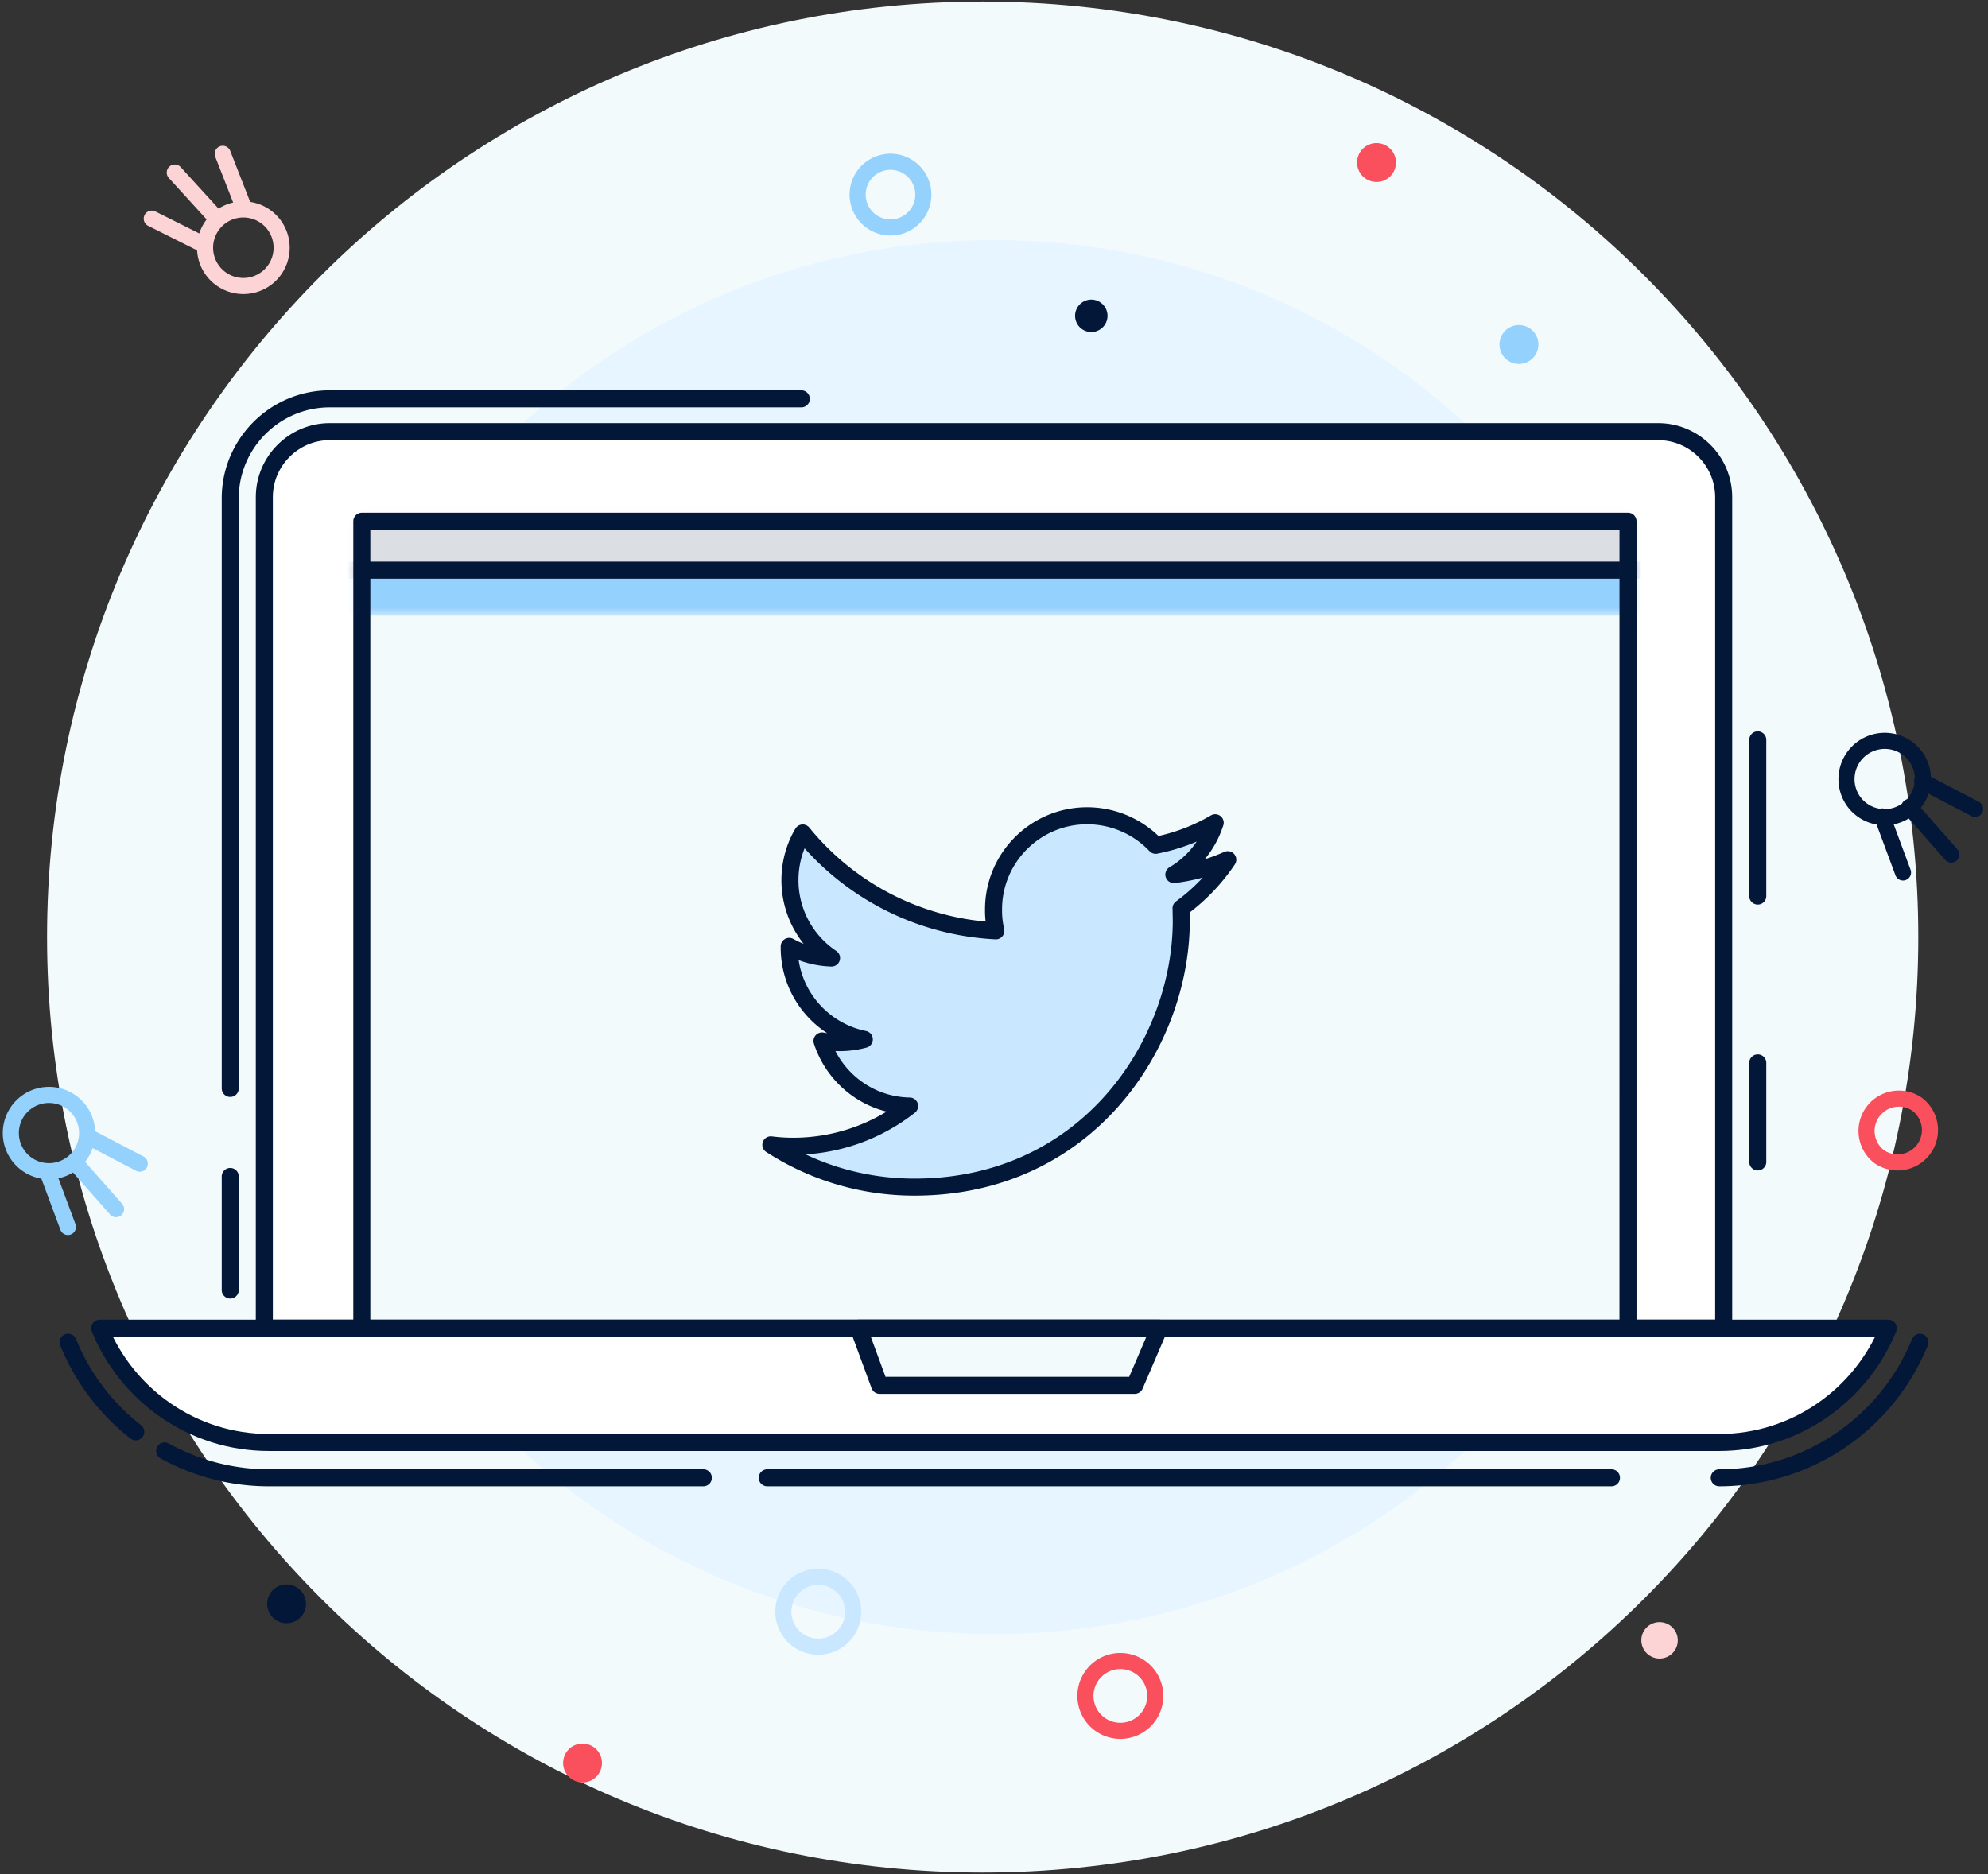 <svg height="165" viewBox="0 0 175 165" width="175" xmlns="http://www.w3.org/2000/svg"><rect x="0" y="0" width="175" height="165" fill="#333333" stroke="none"/><mask id="a" fill="#fff"><path d="M.85 9.2V.89h111.46V9.2z" fill-rule="evenodd"/></mask><g fill="none" fill-rule="evenodd"><path d="M168.863 82.5c0 45.488-36.874 82.363-82.36 82.363S4.143 127.988 4.143 82.5 41.017.137 86.503.137s82.36 36.875 82.36 82.363" fill="#f2fafc"/><path d="M148.864 82.5c0 33.892-27.474 61.367-61.364 61.367S26.136 116.392 26.136 82.5c0-33.89 27.474-61.366 61.364-61.366S148.864 48.61 148.864 82.5" fill="#e6f5ff"/><path d="M145.972 38.002H29.028c-3.168 0-5.76 2.592-5.76 5.76v73.175h128.464V43.763c0-3.168-2.592-5.76-5.76-5.76z" fill="#fff"/><path d="M145.972 38.002H29.028c-3.168 0-5.76 2.592-5.76 5.76v73.175h128.464V43.763c0-3.168-2.592-5.76-5.76-5.76z" stroke="#031738" stroke-linejoin="round" stroke-width="1.5"/><path d="M143.308 116.938H31.85V45.89h111.46" fill="#f2fafc"/><path d="M-2.476 4.95h117.95V9.2H-2.475" fill="#94d1fc" mask="url(#a)" transform="translate(31 45)"/><path d="M-2.476-2.05h117.95V5.2H-2.475" fill="#dbdee3" mask="url(#a)" transform="translate(31 45)"/><path d="M-2.476-2.05h117.95V5.2H-2.475z" mask="url(#a)" stroke="#031738" stroke-linecap="round" stroke-linejoin="round" stroke-width="1.5" transform="translate(31 45)"/><path d="M143.308 116.938H31.85V45.89h111.46z" stroke="#031738" stroke-linecap="round" stroke-linejoin="round" stroke-width="1.5"/><path d="M166.223 116.938H8.777c2.39 5.88 8.165 10.06 14.878 10.06h127.69c6.713 0 12.488-4.18 14.878-10.06z" fill="#fff"/><path d="M166.223 116.938H8.777c2.39 5.88 8.165 10.06 14.878 10.06h127.69c6.713 0 12.488-4.18 14.878-10.06z" stroke="#031738" stroke-linecap="round" stroke-linejoin="round" stroke-width="1.5"/><path d="M99.892 121.968H77.427l-1.85-5.03h26.475" fill="#f2fafc"/><path d="M99.892 121.968H77.427l-1.85-5.03h26.475z" stroke="#031738" stroke-linecap="round" stroke-linejoin="round" stroke-width="1.5"/><path d="M103.966 79.97l.02 1.062c0 10.904-8.305 23.484-23.488 23.484-4.66 0-8.996-1.367-12.642-3.724.634.084 1.294.126 1.964.126 3.87 0 7.427-1.33 10.25-3.54-3.62-.063-6.647-2.456-7.71-5.73a8.338 8.338 0 0 0 3.723-.141c-3.764-.76-6.61-4.09-6.61-8.082v-.103a8.135 8.135 0 0 0 3.726 1.025 8.232 8.232 0 0 1-3.662-6.855c0-1.513.408-2.943 1.125-4.153a23.398 23.398 0 0 0 17 8.614 7.941 7.941 0 0 1-.203-1.885c0-4.543 3.68-8.245 8.242-8.245a8.317 8.317 0 0 1 6.033 2.598 16.635 16.635 0 0 0 5.238-1.985 8.205 8.205 0 0 1-3.64 4.562 16.663 16.663 0 0 0 4.746-1.31 17.069 17.069 0 0 1-4.114 4.28z" fill="#c9e8ff"/><path d="M103.966 79.97l.02 1.062c0 10.904-8.305 23.484-23.488 23.484-4.66 0-8.996-1.367-12.642-3.724.634.084 1.294.126 1.964.126 3.87 0 7.427-1.33 10.25-3.54-3.62-.063-6.647-2.456-7.71-5.73a8.338 8.338 0 0 0 3.723-.141c-3.764-.76-6.61-4.09-6.61-8.082v-.103a8.135 8.135 0 0 0 3.726 1.025 8.232 8.232 0 0 1-3.662-6.855c0-1.513.408-2.943 1.125-4.153a23.398 23.398 0 0 0 17 8.614 7.941 7.941 0 0 1-.203-1.885c0-4.543 3.68-8.245 8.242-8.245a8.317 8.317 0 0 1 6.033 2.598 16.635 16.635 0 0 0 5.238-1.985 8.205 8.205 0 0 1-3.64 4.562 16.663 16.663 0 0 0 4.746-1.31 17.069 17.069 0 0 1-4.114 4.28zm50.766-14.83v13.75m0 14.69v8.717m-134.464 11.28v-10m0-7.75V43.872c0-4.822 3.936-8.758 8.76-8.758h41.508m98.466 83.062c-2.912 7.167-9.89 11.932-17.657 11.932m-9.492 0H67.54m-5.626 0h-38.26c-3.276 0-6.412-.848-9.16-2.366m-2.543-1.68a19.17 19.17 0 0 1-5.953-7.886" stroke="#031738" stroke-linecap="round" stroke-linejoin="round" stroke-width="1.5"/><path d="M96.093 26.377a1.427 1.427 0 1 0-.056 2.854 1.427 1.427 0 0 0 .055-2.854" fill="#031738"/><path d="M168.372 66.29a3.37 3.37 0 1 1-5.056 4.454 3.37 3.37 0 0 1 5.056-4.452zm.83 2.494l4.662 2.435m-6.347 5.595l-1.832-4.93m2.388-.836l3.696 4.19" stroke="#031738" stroke-linecap="round" stroke-linejoin="round" stroke-width="1.417"/><path d="M135.29 29.677a1.71 1.71 0 1 0-3.163 1.304 1.71 1.71 0 0 0 3.165-1.305" fill="#94d1fc"/><path d="M77.828 19.973a2.892 2.892 0 1 0 1.029-5.691 2.892 2.892 0 0 0-1.029 5.691z" stroke="#94d1fc" stroke-linecap="round" stroke-linejoin="round" stroke-width="1.417"/><path d="M121.146 16.02a1.71 1.71 0 1 1 .052-3.42 1.71 1.71 0 0 1-.052 3.421" fill="#fa4f5c"/><path d="M98.734 152.384a3.074 3.074 0 1 1-.122-6.146 3.074 3.074 0 0 1 .121 6.146z" stroke="#fa4f5c" stroke-linecap="round" stroke-linejoin="round" stroke-width="1.417"/><path d="M144.702 143.605a1.606 1.606 0 1 1 2.72 1.706 1.606 1.606 0 0 1-2.72-1.705" fill="#fcd4d6"/><path d="M6.83 97.536a3.357 3.357 0 1 1-5.037 4.442 3.357 3.357 0 1 1 5.037-4.442zm.829 2.484l4.645 2.427m-6.324 5.576l-1.827-4.912m2.38-.835l3.684 4.177" stroke="#94d1fc" stroke-linecap="round" stroke-linejoin="round" stroke-width="1.417"/><path d="M52.715 154.287a1.71 1.71 0 1 1-2.364-.505 1.712 1.712 0 0 1 2.365.507" fill="#fa4f5c"/><path d="M26.86 141.714a1.71 1.71 0 1 1-3.224-1.135 1.71 1.71 0 0 1 3.224 1.134" fill="#031738"/><g stroke-linecap="round" stroke-linejoin="round" stroke-width="1.417"><path d="M69.142 140.847a3.072 3.072 0 0 0 1.835 3.94 3.074 3.074 0 1 0-1.835-3.94z" stroke="#c9e8ff"/><path d="M168.748 97.212a2.848 2.848 0 0 0-3.298 4.642 2.848 2.848 0 0 0 3.298-4.642z" stroke="#fa4f5c"/><path d="M23.912 19.54a3.368 3.368 0 0 0-4.76-.22 3.37 3.37 0 0 0 4.542 4.982 3.374 3.374 0 0 0 .218-4.763zm-2.388-1.097l-1.916-4.898M13.36 19.25l4.7 2.354m1.09-2.284l-3.765-4.127" stroke="#fcd4d6"/></g></g></svg>